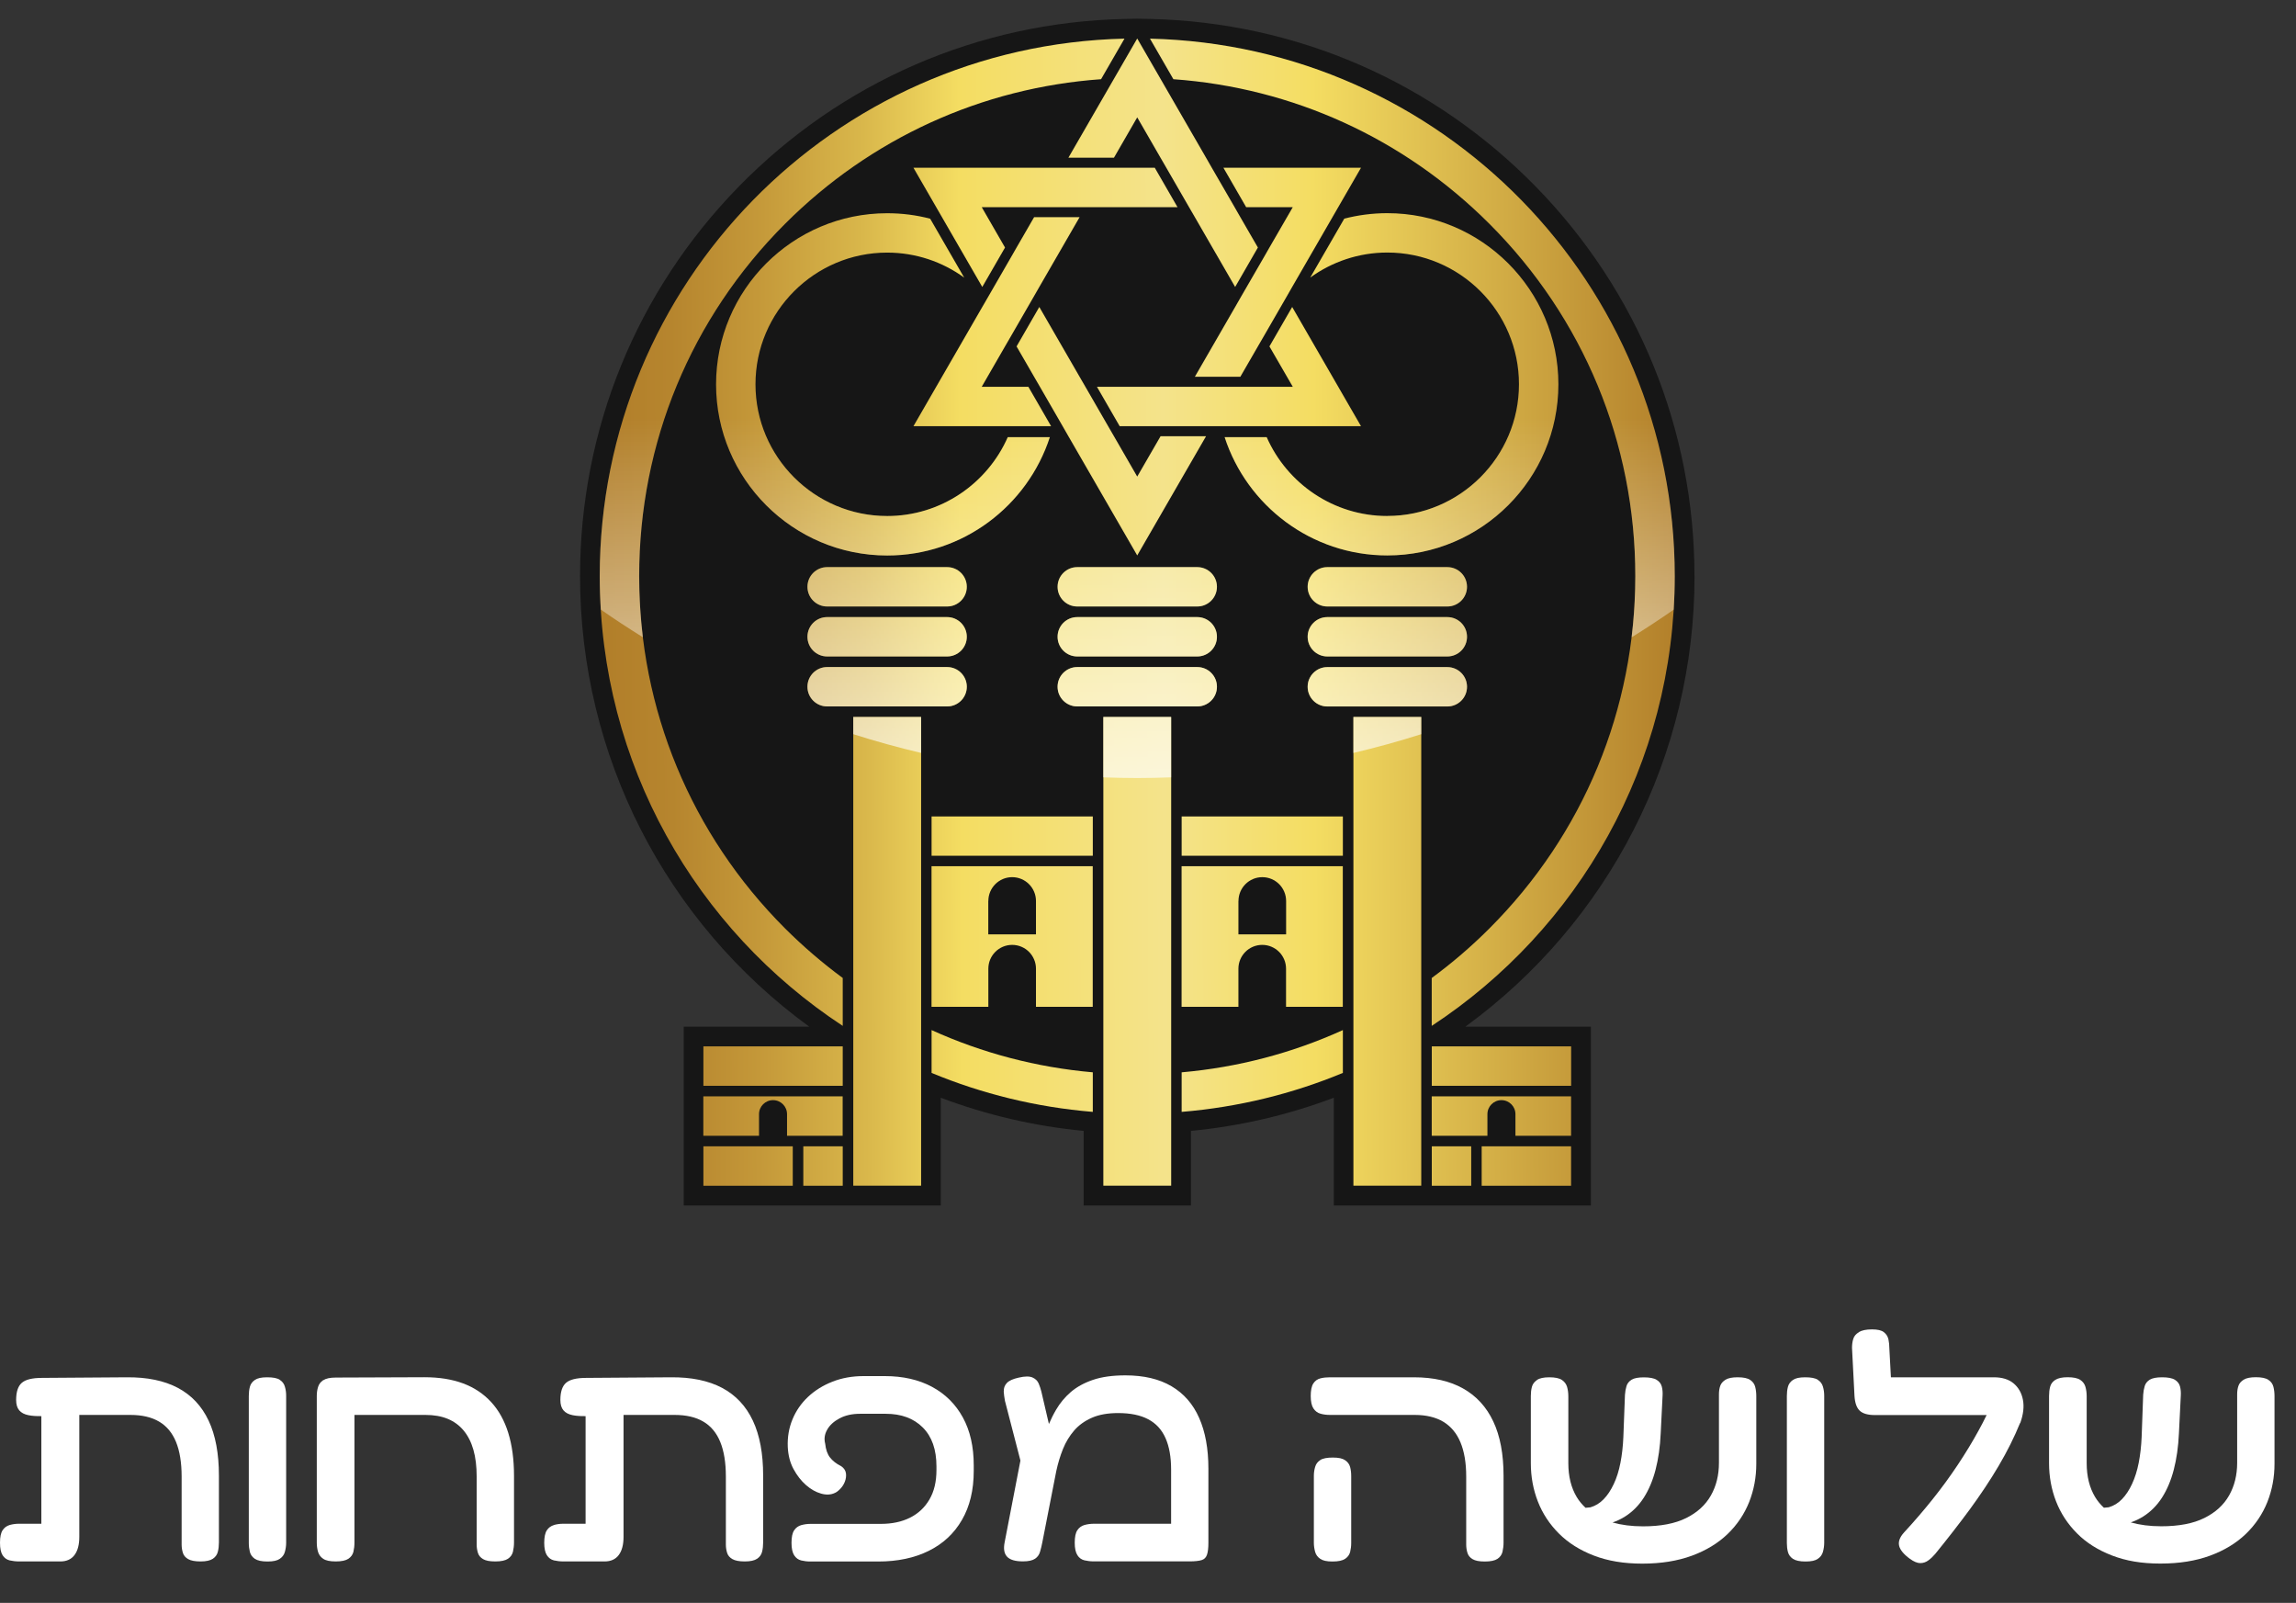 <?xml version="1.0" encoding="UTF-8"?> <svg xmlns="http://www.w3.org/2000/svg" xmlns:xlink="http://www.w3.org/1999/xlink" id="Layer_1" data-name="Layer 1" viewBox="0 0 344.21 240.24"><rect x="0" y="0" width="344.21" height="240.24" fill="#333333" stroke="none"/><defs><style> .cls-1 { fill: url(#linear-gradient-8); } .cls-2 { fill: url(#linear-gradient-7); } .cls-3 { fill: url(#linear-gradient-5); } .cls-4 { fill: url(#linear-gradient-6); } .cls-5 { fill: url(#linear-gradient-9); } .cls-6 { fill: url(#linear-gradient-4); } .cls-7 { fill: url(#linear-gradient-3); } .cls-8 { fill: url(#linear-gradient-2); } .cls-9 { fill: url(#linear-gradient); } .cls-10 { fill: #fff; } .cls-11 { fill: url(#linear-gradient-43); } .cls-12 { fill: url(#linear-gradient-40); } .cls-13 { fill: url(#linear-gradient-41); } .cls-14 { fill: url(#linear-gradient-42); } .cls-15 { fill: url(#linear-gradient-49); } .cls-16 { fill: url(#linear-gradient-48); } .cls-17 { fill: url(#linear-gradient-45); } .cls-18 { fill: url(#linear-gradient-47); } .cls-19 { fill: url(#linear-gradient-44); } .cls-20 { fill: url(#linear-gradient-46); } .cls-21 { fill: url(#linear-gradient-10); } .cls-22 { fill: url(#linear-gradient-11); } .cls-23 { fill: url(#linear-gradient-12); } .cls-24 { fill: url(#linear-gradient-13); } .cls-25 { fill: url(#linear-gradient-19); } .cls-26 { fill: url(#linear-gradient-14); } .cls-27 { fill: url(#linear-gradient-21); } .cls-28 { fill: url(#linear-gradient-20); } .cls-29 { fill: url(#linear-gradient-22); } .cls-30 { fill: url(#linear-gradient-23); } .cls-31 { fill: url(#linear-gradient-28); } .cls-32 { fill: url(#linear-gradient-25); } .cls-33 { fill: url(#linear-gradient-32); } .cls-34 { fill: url(#linear-gradient-31); } .cls-35 { fill: url(#linear-gradient-33); } .cls-36 { fill: url(#linear-gradient-30); } .cls-37 { fill: url(#linear-gradient-15); } .cls-38 { fill: url(#linear-gradient-16); } .cls-39 { fill: url(#linear-gradient-17); } .cls-40 { fill: url(#linear-gradient-18); } .cls-41 { fill: url(#linear-gradient-35); } .cls-42 { fill: url(#linear-gradient-34); } .cls-43 { fill: url(#linear-gradient-36); } .cls-44 { fill: url(#linear-gradient-38); } .cls-45 { fill: url(#linear-gradient-27); } .cls-46 { fill: url(#linear-gradient-24); } .cls-47 { fill: url(#linear-gradient-26); } .cls-48 { fill: url(#linear-gradient-29); } .cls-49 { fill: url(#linear-gradient-37); } .cls-50 { fill: url(#linear-gradient-39); } .cls-51 { fill: url(#linear-gradient-50); } .cls-52 { fill: url(#linear-gradient-51); } .cls-53 { fill: url(#linear-gradient-52); } .cls-54 { fill: #161616; } </style><linearGradient id="linear-gradient" x1="91.37" y1="167.71" x2="251.73" y2="167.19" gradientUnits="userSpaceOnUse"><stop offset="0" stop-color="#b27f2a"></stop><stop offset=".06" stop-color="#b6852e"></stop><stop offset=".14" stop-color="#c49839"></stop><stop offset=".24" stop-color="#d9b74b"></stop><stop offset=".33" stop-color="#f4dd62"></stop><stop offset=".52" stop-color="#f4e38b"></stop><stop offset=".66" stop-color="#f4dd62"></stop><stop offset="1" stop-color="#b27f2a"></stop></linearGradient><linearGradient id="linear-gradient-2" x1="91.35" y1="160.72" x2="251.71" y2="160.2" xlink:href="#linear-gradient"></linearGradient><linearGradient id="linear-gradient-3" x1="91.35" y1="160.85" x2="251.71" y2="160.32" xlink:href="#linear-gradient"></linearGradient><linearGradient id="linear-gradient-4" x1="91.08" y1="80.11" x2="251.44" y2="79.59" xlink:href="#linear-gradient"></linearGradient><linearGradient id="linear-gradient-5" x1="91.08" y1="79.96" x2="251.44" y2="79.43" xlink:href="#linear-gradient"></linearGradient><linearGradient id="linear-gradient-6" x1="91.16" y1="103.31" x2="251.52" y2="102.79" xlink:href="#linear-gradient"></linearGradient><linearGradient id="linear-gradient-7" x1="91.13" y1="95.83" x2="251.49" y2="95.3" xlink:href="#linear-gradient"></linearGradient><linearGradient id="linear-gradient-8" x1="91.11" y1="88.34" x2="251.47" y2="87.81" xlink:href="#linear-gradient"></linearGradient><linearGradient id="linear-gradient-9" x1="91.29" y1="142.97" x2="251.65" y2="142.45" xlink:href="#linear-gradient"></linearGradient><linearGradient id="linear-gradient-10" x1="91.34" y1="160.23" x2="251.7" y2="159.7" xlink:href="#linear-gradient"></linearGradient><linearGradient id="linear-gradient-11" x1="91.39" y1="175.21" x2="251.75" y2="174.69" xlink:href="#linear-gradient"></linearGradient><linearGradient id="linear-gradient-12" x1="91.39" y1="175.18" x2="251.75" y2="174.65" xlink:href="#linear-gradient"></linearGradient><linearGradient id="linear-gradient-13" x1="91.01" y1="57.98" x2="251.37" y2="57.45" xlink:href="#linear-gradient"></linearGradient><linearGradient id="linear-gradient-14" x1="91.16" y1="103.07" x2="251.52" y2="102.54" xlink:href="#linear-gradient"></linearGradient><linearGradient id="linear-gradient-15" x1="91.13" y1="95.58" x2="251.49" y2="95.05" xlink:href="#linear-gradient"></linearGradient><linearGradient id="linear-gradient-16" x1="91.11" y1="88.09" x2="251.47" y2="87.57" xlink:href="#linear-gradient"></linearGradient><linearGradient id="linear-gradient-17" x1="91.29" y1="142.73" x2="251.65" y2="142.2" xlink:href="#linear-gradient"></linearGradient><linearGradient id="linear-gradient-18" x1="91.34" y1="159.87" x2="251.7" y2="159.34" xlink:href="#linear-gradient"></linearGradient><linearGradient id="linear-gradient-19" x1="91.39" y1="174.83" x2="251.75" y2="174.3" xlink:href="#linear-gradient"></linearGradient><linearGradient id="linear-gradient-20" x1="91.39" y1="174.87" x2="251.75" y2="174.34" xlink:href="#linear-gradient"></linearGradient><linearGradient id="linear-gradient-21" x1="91.01" y1="57.73" x2="251.37" y2="57.21" xlink:href="#linear-gradient"></linearGradient><linearGradient id="linear-gradient-22" x1="91.16" y1="103.19" x2="251.52" y2="102.66" xlink:href="#linear-gradient"></linearGradient><linearGradient id="linear-gradient-23" x1="91.13" y1="95.7" x2="251.49" y2="95.18" xlink:href="#linear-gradient"></linearGradient><linearGradient id="linear-gradient-24" x1="91.11" y1="88.21" x2="251.47" y2="87.69" xlink:href="#linear-gradient"></linearGradient><linearGradient id="linear-gradient-25" x1="91.29" y1="142.85" x2="251.65" y2="142.32" xlink:href="#linear-gradient"></linearGradient><linearGradient id="linear-gradient-26" x1="91.37" y1="167.35" x2="251.73" y2="166.83" xlink:href="#linear-gradient"></linearGradient><linearGradient id="linear-gradient-27" x1="91.23" y1="125.51" x2="251.59" y2="124.98" xlink:href="#linear-gradient"></linearGradient><linearGradient id="linear-gradient-28" x1="91.28" y1="140.56" x2="251.64" y2="140.04" xlink:href="#linear-gradient"></linearGradient><linearGradient id="linear-gradient-29" x1="91.23" y1="125.63" x2="251.59" y2="125.11" xlink:href="#linear-gradient"></linearGradient><linearGradient id="linear-gradient-30" x1="91.28" y1="140.69" x2="251.64" y2="140.16" xlink:href="#linear-gradient"></linearGradient><linearGradient id="linear-gradient-31" x1="211.74" y1="142.29" x2="211.74" y2="62.62" gradientUnits="userSpaceOnUse"><stop offset="0" stop-color="#fff"></stop><stop offset="1" stop-color="#fff" stop-opacity="0"></stop></linearGradient><linearGradient id="linear-gradient-32" x1="129.25" y1="142.29" x2="129.25" y2="62.62" xlink:href="#linear-gradient-31"></linearGradient><linearGradient id="linear-gradient-33" x1="207.98" y1="142.29" x2="207.98" y2="62.62" xlink:href="#linear-gradient-31"></linearGradient><linearGradient id="linear-gradient-34" x1="207.98" y1="142.29" x2="207.98" y2="62.62" xlink:href="#linear-gradient-31"></linearGradient><linearGradient id="linear-gradient-35" x1="207.98" y1="142.29" x2="207.98" y2="62.62" xlink:href="#linear-gradient-31"></linearGradient><linearGradient id="linear-gradient-36" x1="207.98" y1="142.29" x2="207.98" y2="62.62" xlink:href="#linear-gradient-31"></linearGradient><linearGradient id="linear-gradient-37" x1="208.62" y1="142.29" x2="208.62" y2="62.62" xlink:href="#linear-gradient-31"></linearGradient><linearGradient id="linear-gradient-38" x1="133" y1="142.29" x2="133" y2="62.62" xlink:href="#linear-gradient-31"></linearGradient><linearGradient id="linear-gradient-39" x1="133" y1="142.29" x2="133" y2="62.62" xlink:href="#linear-gradient-31"></linearGradient><linearGradient id="linear-gradient-40" x1="133" y1="142.29" x2="133" y2="62.62" xlink:href="#linear-gradient-31"></linearGradient><linearGradient id="linear-gradient-41" x1="133" y1="142.29" x2="133" y2="62.62" xlink:href="#linear-gradient-31"></linearGradient><linearGradient id="linear-gradient-42" x1="132.37" y1="142.29" x2="132.37" y2="62.62" xlink:href="#linear-gradient-31"></linearGradient><linearGradient id="linear-gradient-43" x1="170.49" y1="142.29" x2="170.49" y2="62.62" xlink:href="#linear-gradient-31"></linearGradient><linearGradient id="linear-gradient-44" x1="170.49" y1="142.29" x2="170.49" y2="62.62" xlink:href="#linear-gradient-31"></linearGradient><linearGradient id="linear-gradient-45" x1="170.49" y1="142.29" x2="170.49" y2="62.62" xlink:href="#linear-gradient-31"></linearGradient><linearGradient id="linear-gradient-46" x1="170.49" y1="142.29" x2="170.49" y2="62.62" xlink:href="#linear-gradient-31"></linearGradient><linearGradient id="linear-gradient-47" x1="90.95" y1="41.11" x2="251.31" y2="40.58" xlink:href="#linear-gradient"></linearGradient><linearGradient id="linear-gradient-48" x1="90.93" y1="34.24" x2="251.29" y2="33.72" xlink:href="#linear-gradient"></linearGradient><linearGradient id="linear-gradient-49" x1="91.03" y1="64.86" x2="251.39" y2="64.34" xlink:href="#linear-gradient"></linearGradient><linearGradient id="linear-gradient-50" x1="90.9" y1="24.67" x2="251.26" y2="24.15" xlink:href="#linear-gradient"></linearGradient><linearGradient id="linear-gradient-51" x1="91" y1="55.3" x2="251.36" y2="54.77" xlink:href="#linear-gradient"></linearGradient><linearGradient id="linear-gradient-52" x1="90.98" y1="48.43" x2="251.34" y2="47.9" xlink:href="#linear-gradient"></linearGradient></defs><g><path class="cls-10" d="M307.35,207.85c.11-.42.36-.76.77-1.03.4-.26,1.03-.4,1.86-.4s1.5.13,1.89.4c.39.26.65.61.77,1.03.12.42.19.89.19,1.42v10.02c0,1.99.42,3.68,1.26,5.08.36.6.81,1.13,1.32,1.61l.73-.07c.75-.22,1.41-.62,1.98-1.21.57-.59,1.08-1.35,1.51-2.28s.77-1.99,1-3.17c.23-1.18.38-2.47.44-3.87l.23-6.34c.03-.47.11-.9.23-1.3.12-.4.38-.72.77-.96.39-.23,1-.35,1.84-.35s1.51.12,1.91.37c.4.25.66.58.77,1,.11.42.15.88.12,1.37l-.28,5.64c-.09,2.02-.35,3.84-.77,5.46-.42,1.62-1.01,3.01-1.77,4.2-.76,1.18-1.71,2.13-2.84,2.84-.56.35-1.17.64-1.84.87,1.34.38,2.85.58,4.57.58,2.64,0,4.79-.41,6.46-1.24,1.66-.82,2.9-1.95,3.71-3.38.81-1.43,1.21-3.06,1.21-4.9v-10.26c0-.47.06-.89.19-1.26.12-.37.39-.68.79-.93.4-.25,1.01-.37,1.82-.37.87,0,1.5.13,1.89.4.39.26.64.61.75,1.05.11.44.16.9.16,1.4v10.12c0,2.02-.36,3.93-1.07,5.73-.72,1.8-1.79,3.4-3.22,4.78-1.43,1.38-3.22,2.47-5.36,3.26-2.14.79-4.63,1.19-7.46,1.19s-5.15-.4-7.25-1.21c-2.1-.81-3.85-1.91-5.24-3.31-1.4-1.4-2.45-3-3.15-4.8-.7-1.8-1.05-3.71-1.05-5.73v-10.07c0-.5.05-.96.16-1.37Z"></path><path class="cls-10" d="M278.68,199.65c.44-.26,1.09-.4,1.96-.4s1.44.14,1.79.42c.36.28.58.64.68,1.07.09.44.14.9.14,1.4l.23,4.29h15.43c1.24,0,2.23.3,2.96.91.73.61,1.2,1.42,1.4,2.45.2,1.03.07,2.19-.4,3.5h-.03c-.86,2.11-1.92,4.24-3.19,6.39-1.3,2.21-2.77,4.4-4.38,6.6-1.62,2.19-3.33,4.39-5.13,6.6-.31.37-.65.7-1.03.98-.37.28-.79.42-1.23.42s-.97-.22-1.56-.65c-.93-.68-1.47-1.34-1.61-1.96-.14-.62.1-1.27.72-1.96,1.52-1.65,2.96-3.32,4.31-5.01s2.6-3.4,3.75-5.13c1.15-1.73,2.19-3.43,3.12-5.13.44-.79.84-1.57,1.22-2.35h-16.74c-1.06,0-1.82-.22-2.28-.65s-.73-1.18-.79-2.24l-.37-7.18c0-.5.06-.95.19-1.35.12-.4.4-.74.84-1Z"></path><path class="cls-10" d="M272.52,206.8c-.39-.25-1.02-.37-1.89-.37s-1.45.13-1.84.4c-.39.26-.64.61-.75,1.03-.11.42-.16.88-.16,1.37v22.05c0,.47.05.91.16,1.33.11.42.36.76.75,1.03.39.26,1.02.4,1.89.4s1.45-.13,1.84-.4c.39-.26.65-.61.77-1.05.12-.44.19-.89.19-1.35v-22.05c0-.47-.06-.92-.19-1.35-.12-.44-.38-.78-.77-1.03Z"></path><path class="cls-10" d="M230.4,206.83c.4-.26,1.03-.4,1.87-.4s1.5.13,1.89.4c.39.26.64.61.77,1.03.12.42.19.89.19,1.42v10.02c0,1.99.42,3.68,1.26,5.08.36.6.81,1.13,1.32,1.61l.73-.07c.75-.22,1.41-.62,1.98-1.21.58-.59,1.08-1.35,1.52-2.28s.77-1.99,1-3.17.38-2.47.44-3.87l.24-6.34c.03-.47.11-.9.23-1.3.12-.4.38-.72.77-.96s1-.35,1.84-.35,1.51.12,1.91.37c.4.25.66.58.77,1,.11.42.15.88.12,1.37l-.28,5.64c-.09,2.02-.35,3.84-.77,5.46-.42,1.62-1.01,3.01-1.77,4.2-.76,1.18-1.71,2.13-2.84,2.84-.56.35-1.17.64-1.84.87,1.34.38,2.85.58,4.57.58,2.64,0,4.79-.41,6.46-1.24,1.66-.82,2.9-1.95,3.71-3.38.81-1.43,1.21-3.06,1.21-4.9v-10.26c0-.47.06-.89.19-1.26.12-.37.39-.68.79-.93.4-.25,1.01-.37,1.82-.37.87,0,1.5.13,1.89.4.39.26.64.61.75,1.05.11.44.16.9.16,1.4v10.12c0,2.02-.36,3.93-1.07,5.73-.72,1.8-1.79,3.4-3.22,4.78-1.43,1.38-3.22,2.47-5.36,3.26-2.15.79-4.63,1.19-7.46,1.19-2.74,0-5.15-.4-7.25-1.21-2.1-.81-3.84-1.91-5.24-3.31-1.4-1.4-2.45-3-3.15-4.8-.7-1.8-1.05-3.71-1.05-5.73v-10.07c0-.5.05-.96.16-1.37.11-.42.36-.76.77-1.03Z"></path><path class="cls-10" d="M197.93,218.83c.39-.25,1.02-.37,1.89-.37s1.45.13,1.84.4c.39.26.64.61.75,1.03.11.42.16.88.16,1.37v10.02c0,.47-.06.91-.16,1.33-.11.42-.36.76-.75,1.03-.39.26-1.02.4-1.89.4s-1.45-.13-1.84-.4c-.39-.26-.65-.61-.77-1.05-.12-.44-.19-.89-.19-1.35v-10.02c0-.47.06-.92.19-1.35.12-.44.38-.78.77-1.03Z"></path><path class="cls-10" d="M197.95,206.59c.44-.11.9-.16,1.4-.16h12.63c2.92,0,5.38.56,7.37,1.68,1.99,1.12,3.5,2.77,4.52,4.94,1.03,2.18,1.54,4.9,1.54,8.16v9.98c0,.5-.06.96-.16,1.4-.11.44-.36.79-.75,1.05-.39.26-1.02.4-1.89.4s-1.45-.12-1.84-.35c-.39-.23-.65-.54-.77-.93-.12-.39-.19-.8-.19-1.24v-10.21c0-2.05-.29-3.76-.86-5.13s-1.43-2.39-2.56-3.08c-1.14-.68-2.57-1.03-4.31-1.03h-12.68c-.53,0-1.01-.06-1.45-.19-.44-.12-.78-.39-1.05-.79-.26-.4-.4-1.03-.4-1.86s.13-1.5.4-1.89c.26-.39.61-.64,1.05-.75Z"></path><path class="cls-10" d="M150.49,208.53c-.03-.47.12-.88.44-1.23.33-.36.92-.63,1.79-.82.93-.22,1.62-.22,2.07-.02s.76.5.93.91c.17.4.3.81.4,1.21l1.13,4.85c.32-.74.67-1.45,1.07-2.13.59-1.01,1.33-1.9,2.21-2.66.89-.76,1.99-1.37,3.31-1.82,1.32-.45,2.94-.68,4.87-.68,2.77,0,5.07.54,6.92,1.63,1.85,1.09,3.23,2.67,4.15,4.76.92,2.08,1.38,4.62,1.38,7.6v11.1c0,.78-.07,1.37-.21,1.79-.14.42-.41.69-.81.81-.4.12-1,.19-1.77.19h-14.4c-.5,0-.96-.06-1.4-.16-.44-.11-.79-.36-1.05-.77-.26-.4-.4-1.03-.4-1.86,0-.87.13-1.5.4-1.89.26-.39.61-.64,1.05-.77.43-.12.92-.19,1.44-.19h11.56s0-8.11,0-8.11c0-1.9-.28-3.47-.84-4.73-.56-1.26-1.42-2.2-2.59-2.82-1.17-.62-2.67-.93-4.5-.93-1.56,0-2.87.23-3.94.7-1.07.47-1.96,1.1-2.66,1.91-.7.81-1.26,1.73-1.68,2.77-.42,1.04-.75,2.14-1,3.29l-2.1,10.72c-.09.47-.2.92-.33,1.37-.12.45-.37.81-.75,1.07s-.98.4-1.82.4c-1.15,0-1.94-.23-2.38-.7-.44-.47-.56-1.18-.37-2.14l2.37-12.27-2.32-8.95c-.09-.5-.16-.98-.19-1.45Z"></path><path class="cls-10" d="M124.42,218.43c.39.51.95.96,1.7,1.33.4.28.64.63.7,1.05.06.42,0,.84-.16,1.26s-.4.78-.7,1.09c-.3.31-.57.51-.82.61-.59.28-1.28.31-2.05.09-.78-.22-1.53-.64-2.26-1.28-.73-.64-1.35-1.44-1.87-2.4s-.8-2.07-.86-3.31c-.06-1.46.17-2.84.7-4.12.53-1.29,1.31-2.42,2.33-3.38s2.25-1.73,3.66-2.28c1.41-.56,2.98-.84,4.68-.84h3.17c2.73,0,5.1.54,7.09,1.61,1.99,1.07,3.53,2.6,4.62,4.59s1.63,4.38,1.63,7.18v.84c0,2.86-.59,5.31-1.77,7.34-1.18,2.04-2.84,3.58-4.99,4.64-2.14,1.06-4.66,1.59-7.55,1.59h-10.21c-.47,0-.92-.06-1.35-.16-.44-.11-.78-.36-1.05-.77-.26-.4-.4-1.03-.4-1.86,0-.87.13-1.5.4-1.89.26-.39.61-.64,1.05-.77.44-.12.9-.19,1.4-.19h10.54c1.68,0,3.14-.31,4.38-.93,1.24-.62,2.21-1.53,2.91-2.73.7-1.2,1.05-2.66,1.05-4.4v-.56c0-2.52-.68-4.46-2.05-5.83-1.37-1.37-3.22-2.05-5.55-2.05h-3.87c-1.18,0-2.2.23-3.05.68s-1.48,1.02-1.86,1.7c-.39.68-.49,1.38-.3,2.1.09.87.33,1.56.72,2.07Z"></path><path class="cls-10" d="M83.03,228.57c.44-.12.9-.19,1.4-.19h3.36s0-16.13,0-16.13c-.74.01-1.39-.03-1.93-.14-.61-.12-1.07-.36-1.38-.72-.31-.36-.47-.88-.47-1.56,0-1.21.28-2.07.84-2.56.56-.5,1.57-.75,3.03-.75l12.68-.09c3.08-.03,5.64.5,7.69,1.58,2.05,1.09,3.59,2.73,4.62,4.92s1.54,4.93,1.54,8.23v10.02c0,.5-.05.96-.16,1.4s-.36.79-.75,1.05c-.39.26-1,.4-1.84.4s-1.46-.12-1.86-.35c-.4-.23-.67-.54-.79-.93s-.19-.8-.19-1.24v-10.21c0-2.08-.28-3.81-.84-5.18-.56-1.37-1.41-2.39-2.54-3.05-1.14-.67-2.57-1-4.31-1h-7.65s0,18.27,0,18.27c0,1.18-.24,2.09-.72,2.73-.48.64-1.19.96-2.12.96h-6.15c-.53,0-1.01-.06-1.45-.16-.44-.11-.78-.36-1.05-.77-.26-.4-.4-1.03-.4-1.86s.13-1.5.4-1.89c.26-.39.61-.64,1.05-.77Z"></path><path class="cls-10" d="M48.46,206.87c.39-.26,1.02-.4,1.89-.4l13.29-.05c2.21,0,4.14.31,5.8.93,1.66.62,3.06,1.56,4.2,2.8s1.99,2.78,2.56,4.62.86,3.98.86,6.43v9.98c0,.5-.06.96-.16,1.4-.11.44-.36.79-.75,1.05-.39.26-1.02.4-1.89.4s-1.45-.12-1.84-.35c-.39-.23-.65-.54-.77-.93-.12-.39-.19-.8-.19-1.24v-10.21c0-1.52-.16-2.86-.49-4.01-.33-1.15-.82-2.11-1.47-2.89-.65-.78-1.45-1.36-2.4-1.75-.95-.39-2.06-.58-3.33-.58h-10.63s0,19.11,0,19.11c0,.53-.06,1-.16,1.42-.11.42-.36.76-.75,1.03-.39.26-1.02.4-1.89.4s-1.5-.13-1.89-.4c-.39-.26-.64-.61-.77-1.03-.12-.42-.19-.88-.19-1.37v-22.01c0-.47.06-.91.19-1.33.12-.42.38-.76.77-1.03Z"></path><path class="cls-10" d="M41.94,206.8c-.39-.25-1.02-.37-1.89-.37s-1.45.13-1.84.4c-.39.26-.64.61-.75,1.03-.11.42-.16.88-.16,1.37v22.05c0,.47.06.91.16,1.33.11.42.36.76.75,1.03.39.26,1.02.4,1.89.4s1.45-.13,1.84-.4c.39-.26.65-.61.77-1.05.12-.44.19-.89.19-1.35v-22.05c0-.47-.06-.92-.19-1.35-.12-.44-.38-.78-.77-1.03Z"></path><path class="cls-10" d="M1.44,228.57c.44-.12.9-.19,1.4-.19h3.36s0-16.13,0-16.13c-.74.01-1.39-.03-1.93-.14-.61-.12-1.07-.36-1.38-.72-.31-.36-.47-.88-.47-1.56,0-1.21.28-2.07.84-2.56.56-.5,1.57-.75,3.03-.75l12.68-.09c3.08-.03,5.64.5,7.69,1.58,2.05,1.09,3.59,2.73,4.62,4.92s1.54,4.93,1.54,8.23v10.02c0,.5-.05.96-.16,1.4s-.36.79-.75,1.05c-.39.26-1,.4-1.84.4s-1.46-.12-1.86-.35c-.4-.23-.67-.54-.79-.93s-.19-.8-.19-1.24v-10.21c0-2.08-.28-3.81-.84-5.18-.56-1.37-1.41-2.39-2.54-3.05-1.14-.67-2.57-1-4.31-1h-7.65s0,18.27,0,18.27c0,1.18-.24,2.09-.72,2.73-.48.64-1.19.96-2.12.96H2.89c-.53,0-1.01-.06-1.45-.16-.44-.11-.78-.36-1.05-.77C.13,232.69,0,232.07,0,231.23c0-.87.13-1.5.4-1.89.26-.39.61-.64,1.05-.77Z"></path></g><g><g><path class="cls-54" d="M254.03,86.35c0-21.97-8.46-42.71-23.82-58.41-15.34-15.67-35.84-24.59-57.74-25.1l-2-.04-1.95.04c-21.9.51-42.4,9.42-57.74,25.1-15.36,15.7-23.82,36.44-23.82,58.41,0,26.86,12.77,51.8,34.36,67.53h-18.82v26.8h38.54v-16.15c6.9,2.6,14.09,4.27,21.42,4.97v11.18h16.08v-11.18c7.33-.7,14.52-2.37,21.42-4.97v16.15h38.54v-26.8h-18.82c21.59-15.73,34.36-40.67,34.36-67.53Z"></path><g><path class="cls-9" d="M214.65,170.23h8.34v-3.24c0-1.16.94-2.1,2.1-2.1s2.1.94,2.1,2.1v3.24h8.34v-5.91h-20.89v5.91Z"></path><path class="cls-8" d="M139.66,160.81c7.55,3.13,15.67,5.14,24.17,5.84v-5.93c-8.44-.74-16.59-2.89-24.17-6.33v6.42Z"></path><path class="cls-7" d="M177.15,166.65c8.5-.7,16.62-2.71,24.17-5.84v-6.42c-7.58,3.44-15.73,5.59-24.17,6.33v5.93Z"></path><path class="cls-6" d="M223.29,33.55c14.1,14.1,21.87,32.85,21.87,52.8s-7.77,38.7-21.87,52.8c-2.72,2.72-5.61,5.2-8.65,7.43v7.18c21.94-14.4,36.43-39.21,36.43-67.41,0-43.86-35.05-79.54-78.67-80.56l3.51,6.08c17.9,1.28,34.56,8.86,47.38,21.68Z"></path><path class="cls-3" d="M95.82,86.35c0-19.95,7.77-38.7,21.87-52.8,12.82-12.82,29.48-20.4,47.38-21.68l3.51-6.08c-43.62,1.01-78.67,36.69-78.67,80.56,0,28.2,14.49,53.01,36.43,67.41v-7.18c-3.04-2.24-5.93-4.72-8.65-7.43-14.1-14.1-21.87-32.85-21.87-52.8Z"></path><path class="cls-4" d="M198.99,105.89h17.99c1.63,0,2.95-1.32,2.95-2.95s-1.32-2.95-2.95-2.95h-17.99c-1.63,0-2.95,1.32-2.95,2.95s1.32,2.95,2.95,2.95Z"></path><path class="cls-2" d="M216.98,92.49h-17.99c-1.63,0-2.95,1.32-2.95,2.95s1.32,2.95,2.95,2.95h17.99c1.63,0,2.95-1.32,2.95-2.95s-1.32-2.95-2.95-2.95Z"></path><path class="cls-1" d="M216.98,85h-17.99c-1.63,0-2.95,1.32-2.95,2.95s1.32,2.95,2.95,2.95h17.99c1.63,0,2.95-1.32,2.95-2.95s-1.32-2.95-2.95-2.95Z"></path><rect class="cls-5" x="202.9" y="107.46" width="10.17" height="70.25"></rect><rect class="cls-21" x="214.65" y="156.83" width="20.89" height="5.91"></rect><rect class="cls-22" x="222.13" y="171.81" width="13.4" height="5.91"></rect><rect class="cls-23" x="214.65" y="171.81" width="5.91" height="5.91"></rect><path class="cls-24" d="M207.98,77.34c-8.07,0-15.02-4.87-18.08-11.82h-6.31c3.35,10.28,13.01,17.73,24.39,17.73,14.15,0,25.65-11.51,25.65-25.65s-11.51-25.65-25.65-25.65c-2.23,0-4.39.29-6.45.82l-5.1,8.83c3.25-2.35,7.24-3.75,11.55-3.75,10.89,0,19.74,8.86,19.74,19.74s-8.86,19.74-19.74,19.74Z"></path><path class="cls-26" d="M141.99,99.98h-17.99c-1.63,0-2.95,1.32-2.95,2.95s1.32,2.95,2.95,2.95h17.99c1.63,0,2.95-1.32,2.95-2.95s-1.32-2.95-2.95-2.95Z"></path><path class="cls-37" d="M141.99,92.49h-17.99c-1.63,0-2.95,1.32-2.95,2.95s1.32,2.95,2.95,2.95h17.99c1.63,0,2.95-1.32,2.95-2.95s-1.32-2.95-2.95-2.95Z"></path><path class="cls-38" d="M141.99,85h-17.99c-1.63,0-2.95,1.32-2.95,2.95s1.32,2.95,2.95,2.95h17.99c1.63,0,2.95-1.32,2.95-2.95s-1.32-2.95-2.95-2.95Z"></path><rect class="cls-39" x="127.92" y="107.46" width="10.17" height="70.25"></rect><rect class="cls-40" x="105.45" y="156.83" width="20.89" height="5.91"></rect><rect class="cls-25" x="105.45" y="171.81" width="13.4" height="5.91"></rect><rect class="cls-28" x="120.43" y="171.81" width="5.91" height="5.91"></rect><path class="cls-27" d="M157.39,65.52h-6.31c-3.06,6.95-10.01,11.82-18.08,11.82-10.89,0-19.74-8.86-19.74-19.74s8.86-19.74,19.74-19.74c4.31,0,8.3,1.39,11.55,3.75l-5.1-8.83c-2.06-.54-4.22-.82-6.45-.82-14.15,0-25.65,11.51-25.65,25.65s11.51,25.65,25.65,25.65c11.38,0,21.04-7.45,24.39-17.73Z"></path><path class="cls-29" d="M179.49,99.98h-17.99c-1.63,0-2.95,1.32-2.95,2.95s1.32,2.95,2.95,2.95h17.99c1.63,0,2.95-1.32,2.95-2.95s-1.32-2.95-2.95-2.95Z"></path><path class="cls-30" d="M179.49,92.49h-17.99c-1.63,0-2.95,1.32-2.95,2.95s1.32,2.95,2.95,2.95h17.99c1.63,0,2.95-1.32,2.95-2.95s-1.32-2.95-2.95-2.95Z"></path><path class="cls-46" d="M179.49,85h-17.99c-1.63,0-2.95,1.32-2.95,2.95s1.32,2.95,2.95,2.95h17.99c1.63,0,2.95-1.32,2.95-2.95s-1.32-2.95-2.95-2.95Z"></path><rect class="cls-32" x="165.41" y="107.46" width="10.17" height="70.25"></rect><path class="cls-47" d="M105.45,170.23h8.34v-3.24c0-1.16.94-2.1,2.1-2.1s2.1.94,2.1,2.1v3.24h8.34v-5.91h-20.89v5.91Z"></path><rect class="cls-45" x="139.66" y="122.37" width="24.17" height="5.89"></rect><path class="cls-31" d="M139.66,150.9h8.51v-5.71c0-1.97,1.6-3.57,3.57-3.57s3.57,1.6,3.57,3.57v5.71h8.51v-21.07h-24.17v21.07ZM148.17,135.04c0-1.97,1.6-3.57,3.57-3.57s3.57,1.6,3.57,3.57v5h-7.15v-5Z"></path><rect class="cls-48" x="177.15" y="122.37" width="24.17" height="5.89"></rect><path class="cls-36" d="M177.15,150.9h8.51v-5.71c0-1.97,1.6-3.57,3.57-3.57s3.57,1.6,3.57,3.57v5.71h8.51v-21.07h-24.17v21.07ZM185.67,135.04c0-1.97,1.6-3.57,3.57-3.57s3.57,1.6,3.57,3.57v5h-7.15v-5Z"></path></g><g><path class="cls-34" d="M172.4,5.79l3.51,6.08c17.9,1.28,34.56,8.86,47.38,21.68,14.1,14.1,21.87,32.85,21.87,52.8,0,3.09-.19,6.15-.55,9.17,2.14-1.33,4.24-2.71,6.31-4.15.1-1.66.16-3.33.16-5.01,0-43.86-35.05-79.54-78.67-80.56Z"></path><path class="cls-33" d="M117.69,33.55c12.82-12.82,29.48-20.4,47.38-21.68l3.51-6.08c-43.62,1.01-78.67,36.69-78.67,80.56,0,1.68.06,3.36.16,5.01,2.06,1.44,4.17,2.82,6.31,4.15-.37-3.02-.55-6.08-.55-9.17,0-19.95,7.77-38.7,21.87-52.8Z"></path><path class="cls-35" d="M216.98,99.98h-17.99c-1.63,0-2.95,1.32-2.95,2.95s1.32,2.95,2.95,2.95h17.99c1.63,0,2.95-1.32,2.95-2.95s-1.32-2.95-2.95-2.95Z"></path><path class="cls-42" d="M216.98,92.49h-17.99c-1.63,0-2.95,1.32-2.95,2.95s1.32,2.95,2.95,2.95h17.99c1.63,0,2.95-1.32,2.95-2.95s-1.32-2.95-2.95-2.95Z"></path><path class="cls-41" d="M216.98,85h-17.99c-1.63,0-2.95,1.32-2.95,2.95s1.32,2.95,2.95,2.95h17.99c1.63,0,2.95-1.32,2.95-2.95s-1.32-2.95-2.95-2.95Z"></path><path class="cls-43" d="M202.9,107.46v5.39c3.44-.81,6.83-1.75,10.17-2.81v-2.58h-10.17Z"></path><path class="cls-49" d="M196.43,41.6c3.25-2.35,7.24-3.75,11.55-3.75,10.89,0,19.74,8.86,19.74,19.74s-8.86,19.74-19.74,19.74c-8.07,0-15.02-4.87-18.08-11.82h-6.31c3.35,10.28,13.01,17.73,24.39,17.73,14.15,0,25.65-11.51,25.65-25.65s-11.51-25.65-25.65-25.65c-2.23,0-4.39.29-6.45.82l-5.1,8.83Z"></path><path class="cls-44" d="M141.99,99.98h-17.99c-1.63,0-2.95,1.32-2.95,2.95s1.32,2.95,2.95,2.95h17.99c1.63,0,2.95-1.32,2.95-2.95s-1.32-2.95-2.95-2.95Z"></path><path class="cls-50" d="M141.99,92.49h-17.99c-1.63,0-2.95,1.32-2.95,2.95s1.32,2.95,2.95,2.95h17.99c1.63,0,2.95-1.32,2.95-2.95s-1.32-2.95-2.95-2.95Z"></path><path class="cls-12" d="M141.99,85h-17.99c-1.63,0-2.95,1.32-2.95,2.95s1.32,2.95,2.95,2.95h17.99c1.63,0,2.95-1.32,2.95-2.95s-1.32-2.95-2.95-2.95Z"></path><path class="cls-13" d="M127.92,107.46v2.58c3.34,1.06,6.73,2,10.17,2.81v-5.39h-10.17Z"></path><path class="cls-14" d="M133,77.34c-10.89,0-19.74-8.86-19.74-19.74s8.86-19.74,19.74-19.74c4.31,0,8.3,1.39,11.55,3.75l-5.1-8.83c-2.06-.54-4.22-.82-6.45-.82-14.15,0-25.65,11.51-25.65,25.65s11.51,25.65,25.65,25.65c11.38,0,21.04-7.45,24.39-17.73h-6.31c-3.06,6.95-10.01,11.82-18.08,11.82Z"></path><path class="cls-11" d="M179.49,99.98h-17.99c-1.63,0-2.95,1.32-2.95,2.95s1.32,2.95,2.95,2.95h17.99c1.63,0,2.95-1.32,2.95-2.95s-1.32-2.95-2.95-2.95Z"></path><path class="cls-19" d="M179.49,92.49h-17.99c-1.63,0-2.95,1.32-2.95,2.95s1.32,2.95,2.95,2.95h17.99c1.63,0,2.95-1.32,2.95-2.95s-1.32-2.95-2.95-2.95Z"></path><path class="cls-17" d="M179.49,85h-17.99c-1.63,0-2.95,1.32-2.95,2.95s1.32,2.95,2.95,2.95h17.99c1.63,0,2.95-1.32,2.95-2.95s-1.32-2.95-2.95-2.95Z"></path><path class="cls-20" d="M165.41,107.46v9.05c1.69.06,3.38.1,5.08.1s3.4-.04,5.08-.1v-9.05h-10.17Z"></path></g></g><g><polygon class="cls-18" points="193.81 31.05 190.31 37.1 189.45 38.6 186.03 44.51 185.17 46.01 179.13 56.47 185.95 56.47 188.58 51.92 189.45 50.42 192.86 44.51 193.72 43.01 204.04 25.14 183.41 25.14 186.82 31.05 193.81 31.05"></polygon><polygon class="cls-16" points="150.67 37.1 147.18 31.05 154.16 31.05 155.9 31.05 162.72 31.05 164.45 31.05 176.53 31.05 173.12 25.14 167.86 25.14 166.13 25.14 159.31 25.14 157.58 25.14 136.94 25.14 147.26 43.01 150.67 37.1"></polygon><polygon class="cls-15" points="170.49 71.43 167 65.38 166.13 63.88 162.72 57.97 161.85 56.47 155.81 46.01 152.4 51.92 155.03 56.47 155.9 57.97 159.31 63.88 160.17 65.38 170.49 83.25 180.81 65.38 173.99 65.38 170.49 71.43"></polygon><polygon class="cls-51" points="170.49 17.59 173.98 23.64 174.85 25.14 178.26 31.05 179.13 32.55 185.17 43.01 188.58 37.1 185.95 32.55 185.09 31.05 181.67 25.14 180.81 23.64 170.49 5.77 160.17 23.64 167 23.64 170.49 17.59"></polygon><polygon class="cls-52" points="190.31 51.92 193.81 57.97 186.82 57.97 185.09 57.97 178.26 57.97 176.53 57.97 164.45 57.97 167.86 63.88 173.12 63.88 174.85 63.88 181.67 63.88 183.41 63.88 204.04 63.88 193.72 46.01 190.31 51.92"></polygon><polygon class="cls-53" points="147.18 57.97 150.67 51.92 151.54 50.42 154.95 44.51 155.81 43.01 161.85 32.55 155.03 32.55 152.4 37.1 151.54 38.6 148.13 44.51 147.26 46.01 136.94 63.88 157.58 63.88 154.17 57.97 147.18 57.97"></polygon></g></g></svg> 